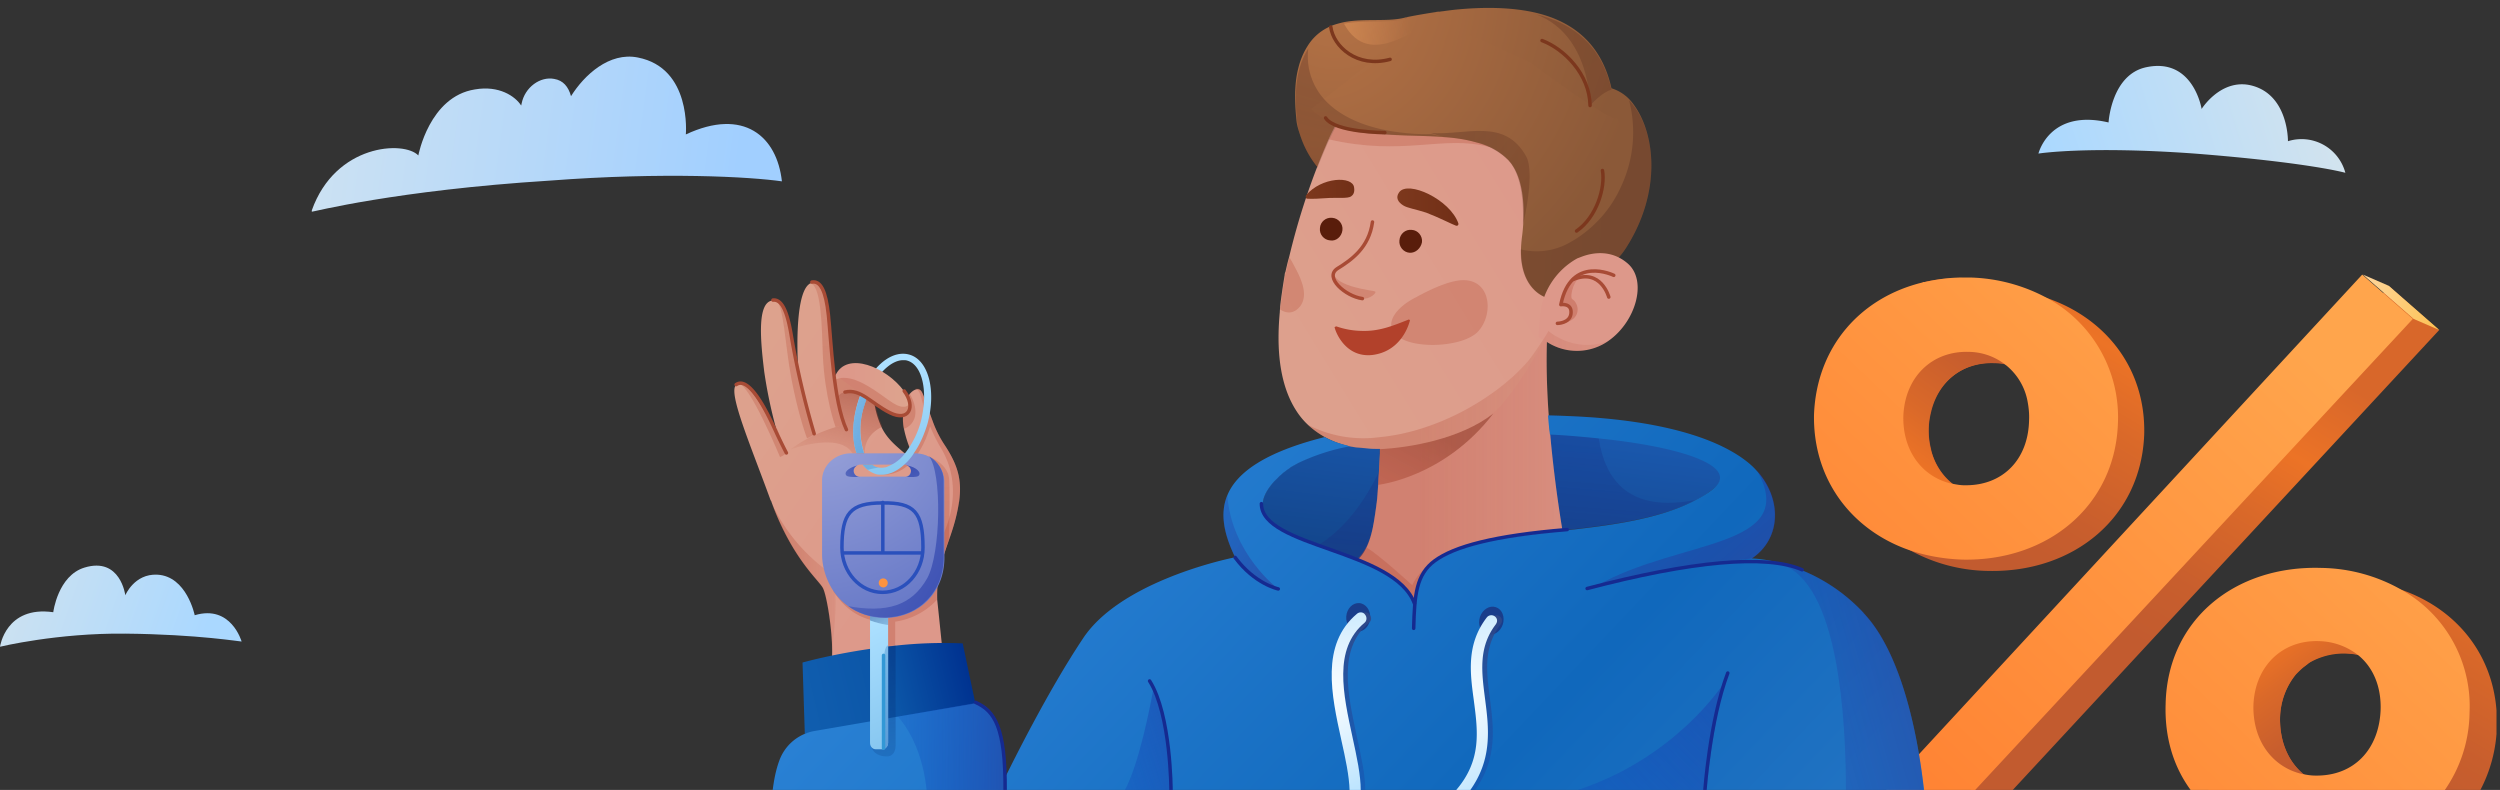 <svg xmlns="http://www.w3.org/2000/svg" width="307" height="97" fill="none"><rect width="100%" height="100%" fill="#333333" stroke="none"/><g clip-path="url(#a)"><path fill="url(#b)" d="M117.76 61.67c-.27 1.8-.73 3.22-1.2 4.56-.32.92-.64 1.85-.92 2.81-.37 1.3-.6 2.73-.55 4.57v.05c.1.83 1.01 9.78 1.01 9.78l-14.1-1.3c.14-.55.19-1.29.19-2.16 0-2.91-.7-7.01-1.15-7.8-.56-1.01-3.78-3.64-6.31-10.56a.35.35 0 0 0-.1-.19c-2.48-6.82-5.25-13.23-4.24-14.15.1-.1.19-.14.28-.19 1.06-.28 2.77 2.17 4.88 6.5-.04-.09-.13-.55-.32-1.24a58.2 58.2 0 0 1-1.38-6.69c-.46-3.78-.92-8.53 1.01-8.76.14 0 .28 0 .42.04 1.01.28 1.66 2.22 2.07 5.63l.1.42.55 2.12s-.56-8.72 1.33-10.2c.1-.09.23-.13.37-.18 2.12-.5 2.26 7.24 2.67 10.38.05.46.14.78.23 1.01 0 0 .93-.83 2.54-1.15 1.61-.32 1.89 2.49 1.89 2.49s0 .1.04.32a15 15 0 0 0 .33 1.76v.18a11.38 11.38 0 0 0 .87 2.77c.74 1.52 1.94 2.4 3.09 3.41.28.23.5.46.73.74a8.17 8.17 0 0 1 .83.97s0-.05-.04-.05a8.52 8.52 0 0 1-.55-1.15c-.19-.37-.33-.74-.47-1.06a13.3 13.3 0 0 1-.82-2.54 5.68 5.68 0 0 1-.14-1.75V51c0-.18 0-.37.04-.55 0-.1.05-.23.05-.33.1-.55.28-.96.46-1.33.1-.14.14-.23.23-.37.23-.28.46-.46.7-.56.27-.13.55-.09.73.14.23.28.46 1.02.78 1.94.19.5.37 1.06.6 1.66a13.7 13.7 0 0 0 1.48 3c1.75 2.63 2.16 4.47 1.8 7.06Z"/><path fill="url(#c)" d="M102.15 79.98c0-2.91-.7-7.01-1.16-7.8-.55-1.01-3.77-3.64-6.3-10.56a.35.35 0 0 0-.1-.19c2.35 5.26 5.99 7.9 7.33 8.95 1.29.92.41 8.4.23 9.6Z" opacity=".27"/><path fill="url(#d)" d="M96.52 55.3c.28.46-.73.83-.73.83s-3.6-8.72-5.07-9.04v-.05c1.06-.27 2.76 2.17 4.88 6.5-.04-.08-.14-.55-.32-1.24.6 1.57 1.15 2.86 1.24 3Z" opacity=".27"/><path fill="url(#e)" d="M99.1 53.82s-1.05-2.72-1.93-7.38c-.78-4.15-.92-8.99-1.89-9.54 1.01.27 1.66 2.21 2.07 5.62l.1.42c.13 1.2 2.3 9.69 2.53 10.42.05.05-.87.46-.87.46Z" opacity=".27"/><path fill="url(#f)" d="M106.3 56.6s-.93 0-1.44-.6c-1.33-3.14-7.5-.88-7.74-.84 2.9-2.21 6.55-3 6.55-3l-.83-3.4c.73-1.25 3.04-.52 4.6.68a12.94 12.94 0 0 0 .92 2.96c-1.2.55-2.58 1.8-2.07 4.2Z" opacity=".57"/><path fill="url(#g)" d="M116.57 59.17c0-.32-.05-.64-.14-.96-.7-1.85-3-2.36-3.27-2.4l-.28 1.57-3.09 16.97-.55-.7-6.96-1.15c1.7 2.73 3.87 3.6 5.62 3.79l-.09 1.84h-.09l-.1 1.38h.1l2.21-.27v-2.9a8.67 8.67 0 0 0 5.12-2.68v-.05c-.05-3.18.69-5.16 1.47-7.38.1-2.9.1-6 .05-7.06Z" opacity=".27"/><path fill="url(#h)" d="M111 52.67a6.8 6.8 0 0 1-.1-2.35c.1-.88.41-1.57.78-2.03 1.34 2.26.7 3.87-.69 4.38Z" opacity=".27"/><path fill="url(#i)" d="M115.92 54.52a15.1 15.1 0 0 1-1.47-3c-.23-.6-.42-1.15-.6-1.66-.32-.92-.55-1.66-.78-1.94-.19-.23-.46-.28-.74-.14.69-.04.74 1.02 1.29 2.86l-.97 3.55-.78 1.02-.46.6-.83 1.01-1.84 1.16-1.2.18c1.56.37 3.22-.05 4.6-1.66a11.5 11.5 0 0 0 2.07-4.15c.33.78.75 1.7 1.34 2.67 3.41 5.72-.18 11.49-.18 11.49s.1 1.98.28 2.49c.27-.97.6-1.9.92-2.81.46-1.34.92-2.77 1.2-4.57.36-2.54-.05-4.38-1.85-7.1Z" opacity=".27"/><path fill="url(#j)" d="m120.07 87.77-10.1 1.1-2.8.33-8.34.92-.28-8.76s3.87-1.1 9.17-1.8h.1c.69-.1 1.42-.18 2.2-.28a53.9 53.9 0 0 1 8.2-.27l1.85 8.76Z"/><path fill="url(#k)" d="M211.03 59.42c-.18.28-.47.5-.84.78-.6.46-1.04.74-1.73 1.11-11.84 6.32-35 1.19-34.76 13.13-.46-3.78-6.78-5.58-11.94-7.47-5.02-1.9-8.93-3.87-5.25-7.93l.32-.33.28-.27.1-.1c.13-.09.22-.18.36-.32.14-.09.28-.18.42-.32.13-.1.32-.19.46-.32.14-.1.27-.19.46-.28l.5-.28a24.76 24.76 0 0 1 5.95-2.12c1.7-.41 3.6-.78 5.57-1.01 6-.83 12.95-.97 19.35-.6 2.08.09 4.06.27 5.95.5 9.53 1.06 16.55 3.3 14.8 5.83Z"/><path fill="url(#l)" fill-opacity=".5" d="M208.25 61.39c-11.84 6.32-34.78 1.15-34.55 13.1-.46-3.78-6.78-5.58-11.94-7.47 6.45-3.88 9.03-12.64 9.22-13.29 5.99-.83 12.95-.97 19.35-.6-.05-.64-.14-1.38-.19-2.12 2.08.05 4.06.14 5.9.28.05.78.1 1.57.23 2.3 0 .1 0 .14.05.24.83 5.3 3.87 9.13 11.93 7.56Z"/><path fill="url(#m)" d="M269.53 18.86c-13.27-.96-19.21 0-19.21 0s1.34-5.53 8.61-3.82c0 0 .33-5.86 4.61-6.78 5.8-1.25 6.82 5.12 6.82 5.12s2.21-3.56 5.76-2.96c4.93.93 4.84 6.92 4.84 6.92a5.57 5.57 0 0 1 7.05 3.88s-4.38-1.25-18.48-2.36Z"/><path fill="url(#n)" d="M29.67 78.78s-1.29-4.57-5.76-3.23c0 0-.97-4.8-4.6-4.98-2.82-.14-3.92 2.53-3.92 2.53s-.6-4.75-5.02-3.4c-3.27 1-3.83 5.48-3.83 5.48C.7 74.35 0 79.42 0 79.42s7-1.7 15.39-1.61c8.98.09 14.28 1.01 14.28.97Z"/><path fill="url(#o)" d="M96.02 22.28c-.6-5.54-4.7-9.09-11.8-5.77 0 0 .74-8.16-5.9-9.45-3.5-.7-6.58 2.16-8.2 4.75-.32-1.16-.96-1.94-2.07-2.12-1.7-.33-3.6 1.01-4 3.04 0 .1-.05.18-.05.23-.74-1.15-2.72-2.49-5.67-1.98-5.62.87-6.96 8.11-6.96 8.11-1.75-1.84-10.18-1.42-13.08 6.74V26c0 .05 10.32-2.63 29.21-3.82 14.05-1.07 24.6-.47 28.52.09Z"/><path fill="url(#p)" d="M251.42 36.62a21.57 21.57 0 0 0-9.26-1.06c-7.23.7-12.99 4.94-15.3 11.25-.6 1.71-.96 3.51-1 5.5a16.78 16.78 0 0 0 8.2 14.98 20.47 20.47 0 0 0 10.09 2.82c10.55.23 18.8-6.6 19.16-16.8.19-8.02-4.7-14.2-11.89-16.69Zm.88 16.42c-.1 4.98-3.36 8.07-7.97 8.03a7.59 7.59 0 0 1-7.19-5.86v-.05a9.07 9.07 0 0 1-.04-4.38c.83-3.87 3.87-6.36 7.83-6.23.5 0 .97.05 1.43.19a7.4 7.4 0 0 1 4.19 2.4 9.1 9.1 0 0 1 1.75 5.9Zm47.22-12.5-6.17-5.4-.64.79-.05.05-50.77 61.15h5.16l52.47-56.59Zm-4.56 31.92a20.66 20.66 0 0 0-6.63-1.2c-.7-.05-1.34 0-1.98.05-1.8.09-3.55.41-5.16.92a18.14 18.14 0 0 0-3.96 1.75 16.52 16.52 0 0 0-5.58 5.4 17.42 17.42 0 0 0-2.44 8.67c-.1 3.41.64 6.5 2.12 9.13h33.17a17.75 17.75 0 0 0 2.12-8.03c.19-8.07-4.56-14.2-11.66-16.7Zm.65 16.23c-.19 4.85-3.27 8.21-8.06 8.07a8.66 8.66 0 0 1-2.77-.55 6.7 6.7 0 0 1-1.98-1.2c-1.8-1.52-2.86-3.92-2.81-6.87a9 9 0 0 1 1.61-4.94c.14-.18.23-.32.37-.46.28-.32.55-.6.88-.83l.55-.41c.1-.1.23-.14.32-.23a7.8 7.8 0 0 1 4.29-1.06c.55.04 1.1.09 1.6.18a7.17 7.17 0 0 1 4.52 2.9 8.65 8.65 0 0 1 1.48 5.4Z"/><path fill="url(#q)" d="m290.17 33.72 3.18 1.38 6.22 5.44-3.18-1.38-6.22-5.44Z"/><path fill="url(#r)" d="m251 46.4-.54.78a7.53 7.53 0 0 0-5.58-2.58c-4.51-.14-7.88 3.04-8.06 7.93-.1 3.56 1.56 6.37 4.15 7.66l-4.61 6.27-9.5-19.6-1.7-3.5 10.97-8.68a20.8 20.8 0 0 1 4.79-.55l1.24 1.52 8.85 10.75Z"/><path fill="url(#s)" d="m295.15 82-.97 1.34a7.4 7.4 0 0 0-4.56-2.9 8.55 8.55 0 0 0-5.9.87 1.6 1.6 0 0 0-.32.23l-.55.42c-.33.28-.6.55-.88.83a8.72 8.72 0 0 0-1.98 5.35c-.05 2.9 1.01 5.35 2.81 6.87.6.5 1.24.88 1.98 1.2l-.64.92h-6.04l-7.56-15.63c.33-.74.7-1.48 1.11-2.12.23-.33.46-.7.7-1.02a16.52 16.52 0 0 1 4.88-4.38 17.88 17.88 0 0 1 3.96-1.75c1.61-.51 3.36-.83 5.2-.93l8.76 10.7Z"/><path fill="url(#t)" d="M294.96 72.46a20.48 20.48 0 0 0-9.9-2.72c-10.6-.33-18.9 6.36-19.12 16.7-.14 4.1.96 7.74 3.13 10.65h31.1a17 17 0 0 0 3.09-9.6 16.37 16.37 0 0 0-8.3-15.03Zm-18.24 14.16c.18-4.84 3.55-8.03 8.02-7.89a8.08 8.08 0 0 1 4.88 1.75c1.8 1.48 2.81 3.83 2.72 6.7-.19 4.83-3.27 8.16-8.06 8.06-.51 0-1.02-.09-1.48-.18h-.05c-3.68-.83-6.12-4.1-6.03-8.44Zm15.94-50.64-2.58-2.26-58.6 63.41h10.96l53.86-57.97-3.64-3.18Zm-41.24.64a20.98 20.98 0 0 0-9.44-2.54H241c-1.47 0-2.95.19-4.28.47-.19.04-.32.09-.51.09-.05 0-.05 0-.1.04-7.64 1.85-13.03 7.9-13.35 16.24-.14 7.75 4.37 13.88 11.24 16.47 2.12.78 4.47 1.24 6.96 1.33 10.5.23 18.75-6.6 19.12-16.7a16.66 16.66 0 0 0-8.66-15.4Zm-2.44 12.64c.14.74.23 1.52.19 2.35-.1 4.84-3.23 7.98-7.74 7.98h-.23c-.51 0-.97-.1-1.43-.18h-.05c-3.6-.79-6.08-3.97-5.99-8.3.19-4.85 3.55-8.03 8.02-7.9a7.42 7.42 0 0 1 7.23 6.05Z"/><path fill="#DD988A" d="m189 78.78-19.63-.19-.83-1.57-3.64-7-.37-.7s2.81 1.02 4-4.29c.15-.64.38-2.12.51-3.18.14-.78.33-4.57.42-6.18v-.6c0-.23-.1-.37-.1-.6v-.79c0-.18 0-.4.05-.55v-1.15c.1-1.66.46-.05 1.7-1.57 3.74-4.66 11.62-8.3 15.9-10l.93-.38c.32-.13.64-.23.92-.37.04-.04.09-.04.18-.04.5-.19.83-.28.92-.32h.05c0 .09-.05.13-.05.23-.04.41.05.55.05.97v.83c0 .18 0 .41-.05.64-.37 11.44 2.3 25.41 2.3 25.41l.84 6.18a4.12 4.12 0 0 1-4.1 5.21Z"/><path fill="url(#u)" d="M199.68 30.44c-.27.42-.55.79-.83 1.1-.64.84-1.2 1.48-1.7 1.95-.42.41-.83.73-1.2.96-1.15.74-1.89.46-2.4-.32-.04-.05-.04-.1-.09-.18-.04-.1-.09-.14-.09-.23a5.45 5.45 0 0 1-.42-1.61c-.04-.2-.04-.42-.09-.65-.04-.56-.09-1.16-.09-1.76 0-2.4.28-4.75.28-4.75l-1.8-1.15-1.01-.65-1.7-1.06-2.91-1.84-.05-.05-4.42-2.81-1.84-1.15-4.8-3.05-3.36 2.58-.18.14-.55.42-.14.09-7.14 5.49c-.51-.46-1.02-.92-1.43-1.48 0 0 0-.04-.05-.04a12.38 12.38 0 0 1-1.98-3.7c-.18-.55-.37-1.1-.46-1.7-.32-2.9-.23-5.03.23-6.73a8.9 8.9 0 0 1 1.1-2.59 6.1 6.1 0 0 1 2.82-2.44c.5-.23 1.06-.37 1.6-.5 2.64-.52 5.58 0 7.66-.6.04 0 .14 0 .23-.05 1.15-.23 2.3-.42 3.45-.6.19-.05.33-.05.51-.05.23-.05.46-.05.7-.1l1.05-.13c3.64-.37 7.1-.32 10.04.37 4.61 1.1 8.07 3.87 9.27 9.27a5.18 5.18 0 0 1 2.71 1.98c2.68 3.6 3.46 10.75-.92 17.62Z"/><path fill="url(#v)" d="M194.1 31.46c0 .04 0 .04 0 0-.31 1.66-1.88 5.4-3.9 9.27-.05.04-.05.13-.1.18-.04.05-.04.1-.1.14-.13.23-.22.46-.36.7-.41.77-.88 1.6-1.34 2.34a39.1 39.1 0 0 1-3.91 5.63c-3.69 4.01-10.46 5.35-15.02 5.4-.46 0-.92 0-1.34-.05l-1.56-.14a10.84 10.84 0 0 1-5.81-2.72 9.02 9.02 0 0 1-1.43-1.7c-1.61-2.45-2.63-6.23-2.07-12.18 0-.23.04-.46.04-.7.14-1.2.33-2.48.56-3.87 0-.14.04-.27.09-.37.14-.6.28-1.24.46-1.84a84.76 84.76 0 0 1 4.84-14.44c.78-1.7 1.56-3.04 2.25-3.78l1.94-.7a518.1 518.1 0 0 0 9.58-3.45c1.34-.55 11.94 6.96 12.58 6.69.65-.28.5 18.5 3.73 15.3.79-.73 1.02-.54.88.29Z"/><path fill="#B2412B" d="M182.78 18.03c-5.58-1.47-10.46 1.2-19.59-.92.79-1.7 1.57-3.04 2.26-3.78l1.94-.7 8.01-.6c-.04 0 10.28 6.79 7.38 6Z" opacity=".25"/><path fill="url(#w)" d="M196.6 30.86a40.1 40.1 0 0 0-3.41 2.16c-.74.51-1.38 1.06-1.9 1.48a4.13 4.13 0 0 0-1.28 2.08s-3.32-.79-3.23-5.95c0-.42.05-.93.1-1.39.04-.37.92-5.86-1.16-8.95-.13-.23-.32-.41-.46-.6a8.07 8.07 0 0 0-3.96-2.2 18.23 18.23 0 0 0-3.96-.65c-2.26-.19-4.66-.14-6.96-.33-3.6-.23-7-.83-9.35-3.13l6.9-5.4 12.72-3.64 7.24 3.32s9.95 7.42 10.64 6.87c.32-.28.74 2.67.74 6.13 0 .74 0 1.48-.05 2.26-.27 3.5-.97 7.06-2.62 7.94Z"/><path fill="url(#x)" d="M199.68 30.44c-.27.42-.55.78-.83 1.1-.64.84-1.2 1.48-1.7 1.94a6.9 6.9 0 0 1-1.2.97c-1.15.74-1.89.46-2.4-.32-.04-.05-.04-.1-.09-.18-.04-.1-.09-.14-.09-.23-.1-.24-.18-.47-.23-.7-.74.51-1.38 1.06-1.89 1.48a4.14 4.14 0 0 0-1.29 2.07s-3.32-.78-3.22-5.95a8.2 8.2 0 0 0 6.08-.87 14.78 14.78 0 0 0 6.26-6.87 15.7 15.7 0 0 0 .97-10.57c.19.19.37.42.55.65 2.68 3.46 3.46 10.56-.92 17.48Z" opacity=".2"/><path fill="#B2412B" d="M159.6 37.68c-.7.83-1.57.88-2.4.32.14-1.2.37-2.8.6-4.2a.8.8 0 0 1 .1-.36c.13-.6.27-1.25.45-1.85 1.11 2.03 2.59 4.43 1.25 6.1Zm14.24-1.15c-2.54 1.29-3.69 3.18-2.58 4.43 1.84 2.07 8.34 1.7 10.18-.19 1.89-1.89 1.8-6.13-1.48-6.36-1.47-.1-3.68.78-6.12 2.12Z" opacity=".25"/><path fill="#591D0B" d="M164.85 28.27c.1-.78-.5-1.47-1.24-1.52-.79-.1-1.48.5-1.52 1.25-.1.78.5 1.47 1.24 1.52.74.14 1.43-.46 1.52-1.25Zm9.77 1.48c.09-.78-.5-1.48-1.25-1.52-.78-.1-1.47.5-1.52 1.29-.09.78.51 1.47 1.25 1.52.73.05 1.38-.55 1.52-1.3Z"/><path stroke="#A84B35" stroke-linecap="round" stroke-linejoin="round" stroke-width=".43" d="M167.3 36.67c-2.08-.28-4.75-2.63-3.05-3.7 1.7-1.05 3.87-2.57 4.29-5.71"/><path fill="#B2412B" d="M163.88 40.17c.19.83 1.48 3.78 4.66 3.42 3.31-.42 4.38-3.33 4.6-4.25 0-.04-.13-.14-.18-.09-1.89.74-3.6 1.48-5.85 1.38a9.8 9.8 0 0 1-3-.55c-.09 0-.13.05-.23.1Z"/><path fill="#DD988A" d="M197.56 41.83a6.73 6.73 0 0 1-7.55.19s-.05 0-.05-.05a.35.35 0 0 0-.18-.1c-.05-.04-.1-.04-.19-.08l-.64-.42V41l.09-1.38.05-.5a8.96 8.96 0 0 1 4.51-7.34c.05 0 .05-.05.05-.05h.04l.37-.14c1.7-.69 3.96-.87 5.85.79 2.4 2.12.97 7.1-2.35 9.45Z"/><path fill="url(#y)" d="M178.81 27.72c.19.05.32-.1.28-.28-1.02-2.95-6.22-5.35-7.28-3.82-.46.64-.14 1.2.5 1.6.51.33 1.53.47 2.82.89 1.47.55 3.36 1.52 3.68 1.61Z"/><path fill="url(#z)" d="M160.52 24.4c-.18 0-.23-.28-.14-.42 1.9-2.26 5.72-2.4 5.9-.97.1.6-.1.93-.37 1.11-.41.28-1.7.14-2.67.19-1.25.09-2.12.13-2.72.09Z"/><path fill="url(#A)" d="M187.01 27.58c.14-3.97-.55-6.6-1.8-7.89-1.93-1.98-4.79-2.62-7.92-2.86.05.05-1.56-.5-1.56-.5 4.28.32 9.03-1.94 11.7 2.9 1.01 1.85-.14 7.43-.42 8.35Z" opacity=".2"/><path fill="url(#B)" d="M177.15 16.79h-.32c-.69-.05-2.21-.1-3.6-.14h-.36l-2.49-.1c-.78-.04-1.43-.08-1.93-.13h-.1l-1.2-.14a17.3 17.3 0 0 1-3.03-.78c0 .04-.05.09-.1.14-.64.96-2.02 4.42-2.25 4.98a13.86 13.86 0 0 1-1.99-3.65c-.18-.55-.36-1.1-.46-1.7-.32-2.9-.23-5.03.23-6.74a8.9 8.9 0 0 1 1.11-2.58 7.88 7.88 0 0 0 1.98 6.27c1.98 2.17 5.02 3.37 8.39 3.92 1.52.23 3.08.37 4.65.33.46.04 1.38.32 1.47.32Z" opacity=".2"/><path fill="url(#C)" d="M163.33 0s0 .05.05.05c-.05 0-.05 0-.05-.05Z" opacity=".48"/><path fill="url(#D)" d="M178.21 1.43c-3.96 1.57-9.95 7.38-13.17 1.48 2.62-.51 5.57 0 7.65-.6h-.19c.05 0 .14 0 .19-.05 1.24-.23 2.44-.46 3.68-.65.19-.04.32-.04.5-.04.24-.05.47-.05.7-.1.18 0 .41-.04.64-.04Z"/><path fill="url(#E)" d="M197.89 11.02c-1.11.23-2.63 1.94-2.63 1.94s.1-8.67-6.63-11.2c4.6 1.1 8.06 3.87 9.26 9.26Z" opacity=".2"/><path stroke="#7C371D" stroke-linecap="round" stroke-linejoin="round" stroke-width=".43" d="M162.78 14.48c1.15 1.8 7.28 1.8 7.28 1.8"/><path fill="#B2412B" d="M163.7 33.53c.46 1.75 4.88 2.12 5.16 2.26.28.14-.7 1.02-1.57.88-1.2-.19-4.1-1.52-3.6-3.14Z" opacity=".25"/><path fill="url(#F)" d="M183.38 50.78c-6.04 7.89-14.15 8.76-14.15 8.76s.14-1.61.19-3.41v-.97c3.64-.18 9.95-1.24 13.96-4.38Z" opacity=".7"/><path fill="url(#G)" d="M191.71 39.71c2.63-.32 2.26-2.44 1.34-3-.32-.27.27-2.9 1.47-2.67l-1.38.23s-.74.74-.97 1.43c-.18.7-.5 1.75-.5 1.75l.83.05s.55.64.46.97c-.14.32-.51.87-.51.87l-.74.37Z" opacity=".3"/><path stroke="#A84B35" stroke-linecap="round" stroke-linejoin="round" stroke-width=".43" d="M191.25 39.71s1.48 0 1.66-1.15c.19-1.39-1.24-1.15-1.24-1.15 1.24-6.18 6.5-3.6 6.5-3.6"/><path stroke="#A84B35" stroke-linecap="round" stroke-linejoin="round" stroke-width=".43" d="M193.19 34.32c3.4-1.43 4.37 2.16 4.37 2.16"/><path stroke="#7C371D" stroke-linecap="round" stroke-linejoin="round" stroke-width=".43" d="M163.42 3.32c.33 2.4 3.23 5.07 7.28 3.97m18.66-2.31c2.72 1.02 5.85 4.15 5.9 7.98m-1.66 15.41c2.49-1.71 3.55-5.36 3.18-7.43"/><path fill="url(#H)" d="M197.56 41.83a6.73 6.73 0 0 1-7.55.19s-.05 0-.05-.05c-.37 11.44 2.3 25.41 2.3 25.41l.83 6.19c.1.23.14.46.14.64.32 2.35-1.66 4.52-4.24 4.52l-12.02-.14-4.24-.04-3.36-.05-.83-1.57-3.64-7-.37-.7s.55.18 1.29-.1c.6-.22 1.33-.78 1.98-2.02.27-.6.55-1.34.78-2.3.14-.65.37-2.31.5-3.47.05-.41.28-4.1.38-5.72v-.5c-.46 0-1 0-1.45-.05a10.98 10.98 0 0 1-7.4-2.9 14.91 14.91 0 0 0 8.76 1.52c7.46-.7 14.74-5.17 18.33-9.41.65-.79 2.4-3.42 2.45-3.65.04.1 3.36 2.86 7.41 1.2Z" opacity=".27"/><path fill="url(#I)" d="m183.7 66.19-6.73 12.5-.65 1.2s-1.84-.6-3.59-1.25c-1.57-.55-3.04-1.2-3.18-1.52-.18-.6-3-6.28-3.78-7.89.6-.23 1.34-.78 1.98-2.03 1.57.88 5.67 4.66 5.67 4.66 2.12-4.61 10.28-5.67 10.28-5.67Z" opacity=".27"/><path fill="url(#J)" d="M228.85 75.27a21.36 21.36 0 0 0-10.1-6.09c-2.16-.6-3.63-.6-3.63-.6 3.69-2.49 3.69-7.42.55-10.83-.5-.56-1.06-1.02-1.7-1.48-3.73-2.63-9.86-4.34-17.97-4.98-1.84-.14-3.82-.23-5.9-.28.05.83.14 1.62.23 2.35 2.07.1 4.06.28 5.94.47 9.5.96 16.36 3.09 14.7 5.58-.18.27-.41.5-.78.78-.6.46-1.24.83-1.94 1.2-11.84 6.32-34.78 1.15-34.55 13.1-.46-3.78-6.77-5.58-11.93-7.47-5.03-1.9-8.94-3.88-5.26-7.94l.33-.32.27-.28.1-.09c.13-.1.22-.18.36-.32.14-.1.28-.19.42-.32.14-.1.32-.19.46-.33.14-.09.28-.18.46-.27l.5-.28a25.15 25.15 0 0 1 6.37-2.07c-.09 0-.32-.07-.41-.11-.88-.23-1.81-.52-2.69-1.02-7.32 1.84-10.82 4.35-11.97 7.17-.97 2.35-.32 4.93.97 7.6 0 0-.1 0-.28.05-1.98.42-13.96 3.23-18.38 9.87-4.47 6.69-8.9 15.73-9.59 17.11-.04.14-.09.19-.09.19s.55-8.3-3.32-9.32L110.26 88l-10.14 1.75a5.62 5.62 0 0 0-4.42 3.65c-.46 1.24-.7 2.63-.83 3.78H236.3c-.32-2.54-1.75-15.91-7.46-21.9Z"/><path fill="url(#K)" d="M109.98 79.28v12.27c0 1.06-.65 1.34-1.02 1.34-.36 0-1.47 0-1.93-1.06l.14-2.58v-.37l.5-9.27h.1c.69-.19 1.42-.28 2.2-.33Z"/><path stroke="#152A90" stroke-linecap="round" stroke-linejoin="round" stroke-width=".43" d="M173.6 77.16c.1-4.15.33-6.64 2.59-8.3 2.4-1.75 7.23-3.09 16.26-3.83"/><path fill="#193D8B" d="M184.54 76.7c.3-.93-.07-1.88-.85-2.14-.77-.26-1.64.28-1.95 1.2-.3.92.07 1.87.84 2.13.78.25 1.65-.28 1.96-1.2Zm-16.28-.78c.07-.97-.53-1.8-1.34-1.86-.82-.06-1.53.68-1.6 1.64-.07.97.53 1.8 1.34 1.86.82.06 1.53-.68 1.6-1.64Z"/><path fill="url(#L)" d="M184.3 76.65c-2.17 2.82-1.76 5.86-1.34 9.14.46 3.55.97 7.42-1.9 11.34h-1.74c3.27-3.73 2.76-7.33 2.26-11.16-.47-3.37-.93-6.87 1.6-10.15a.71.71 0 0 1 .98-.13c.32.23.37.64.13.96Z"/><path fill="url(#M)" d="M168.12 76.47c-3.87 3.23-2.62 8.76-1.47 14.11.5 2.31 1.01 4.57 1.01 6.5h-1.38c-.05-1.8-.5-3.96-1.01-6.22-1.2-5.49-2.58-11.71 1.93-15.5.28-.23.74-.23.97.1.28.32.28.78-.05 1.01Z"/><path fill="url(#N)" d="M183.7 76.65c-2.17 2.82-1.76 5.86-1.34 9.14.46 3.55.97 7.42-1.89 11.34h-1.75c3.27-3.73 2.76-7.33 2.26-11.16-.46-3.37-.92-6.87 1.6-10.15a.71.71 0 0 1 .98-.13c.32.23.37.64.13.96Z"/><path fill="url(#O)" d="M167.57 76.47c-3.87 3.23-2.63 8.76-1.47 14.11.5 2.31 1 4.57 1 6.5h-1.37c-.05-1.8-.51-3.96-1.02-6.22-1.2-5.49-2.58-11.71 1.94-15.5.28-.23.73-.23.97.1.27.32.23.78-.05 1.01Z"/><path stroke="#152A90" stroke-linecap="round" stroke-linejoin="round" stroke-width=".43" d="M173.7 74.12c-2.44-6.69-18.8-6.88-18.8-12.27"/><path fill="url(#P)" d="M215.16 68.58s-8.24.93-12.07 1.76c-3.73.83-6.86 1.56-7.05 1.61 10.1-5.81 25.2-4.52 19.68-14.25 3.13 3.46 3.13 8.35-.56 10.88Z"/><path fill="url(#Q)" d="M151.4 68.5c.18-.05.27-.05.27-.05-1.33-2.68-1.93-5.26-.96-7.62.55 7.2 6.17 11.44 6.35 11.58-.09.14-3.5-1.38-5.66-3.92Z"/><path stroke="#152A90" stroke-linecap="round" stroke-linejoin="round" stroke-width=".43" d="M151.67 68.45c2.4 3.27 5.3 3.87 5.3 3.87"/><path fill="url(#R)" d="M172.73 2.26c-.04 0-.04 0 0 0-.1 0-.14.05-.18.05.04 0 .09 0 .18-.05Z"/><path fill="url(#S)" d="m123.43 95.47-.05 1.62h-9.58c-.32-3-1.24-6.41-3.55-9.13l9.77-1.67c3.92 1.02 3.32 9.32 3.32 9.32s.05 0 .1-.14Z"/><path stroke="#152A90" stroke-linecap="round" stroke-linejoin="round" stroke-width=".43" d="M119.8 86.25c2.34 1.06 3.68 3.04 3.63 10.88"/><path fill="url(#T)" d="M109.06 74.44v16.79c0 .32-.19.6-.47.74-.04.04-.13.04-.23.04h-.83c-.36 0-.69-.32-.69-.78V74.44c0-.41.33-.78.7-.78h.82c.37.04.7.37.7.78Z"/><path fill="url(#U)" d="M109.06 79.24v11.99c0 .32-.19.6-.46.74 0-1.99-.05-4.57-.1-7.29-.14-4.61.19-5.3.56-5.44Z"/><path stroke="#3298D6" stroke-linecap="round" stroke-linejoin="round" stroke-width=".43" d="M108.5 91.88v-11.4"/><path fill="url(#V)" d="M109.06 74.86v1.89c-.7-.1-1.48-.28-2.22-.56V74.9c0-.41.33-.78.7-.78h.82c.37 0 .7.32.7.74Z"/><path fill="url(#W)" d="M114.08 56.09c-.5-.28-1.1-.42-1.7-.42h-7.88c-1.94 0-3.55 1.48-3.55 3.32v9.09c0 1.98.92 4.8 3.27 6.4a7.66 7.66 0 0 0 4.56 1.4h.1c4.05-.15 7.27-3.2 7.09-7.8v-9.04a3.6 3.6 0 0 0-1.9-2.95Zm-8.71 1.01c.05 0 .14-.05.19-.05h5.57c.05 0 .14 0 .18.05.33.1.56.37.56.7 0 .4-.33.73-.7.73h-5.61a.73.73 0 0 1-.74-.74c.04-.28.27-.6.55-.69Z"/><path stroke="#2A50BC" stroke-linecap="round" stroke-linejoin="round" stroke-width=".43" d="M113.34 67.25c0 3.04-2.2 5.49-4.97 5.49-2.72 0-4.98-2.45-4.98-5.5 0-4.19 1.01-5.48 4.98-5.48 3.91-.05 4.97 1.1 4.97 5.49Z"/><path fill="url(#X)" d="M105.6 58.58c-.73 0-1.38 0-1.61-.14-.46-.37.18-1.02 1.38-1.3a.73.73 0 0 0-.55.7.8.8 0 0 0 .78.74Z"/><path fill="url(#Y)" d="M112.79 58.44c-.23.18-.83.14-1.61.14.41 0 .69-.33.69-.74 0-.33-.23-.6-.56-.7h.05c1.24.24 1.84.93 1.43 1.3Z"/><path fill="url(#Z)" d="M115.88 59v9.03c.18 4.61-3.05 7.7-7.1 7.8h-.05c-1.93 0-3.4-.56-4.56-1.39 4.66.83 7.74 0 9.68-3.41 1.7-3.05 1.84-13.05.23-15 1.06.6 1.8 1.72 1.8 2.96Z"/><path fill="url(#aa)" d="M111.64 43.54c-1.85-.5-3.87.92-5.25 3.41-.47.79-.83 1.7-1.11 2.68-.65 2.26-.65 4.43-.1 6h.93a9.4 9.4 0 0 1 0-5.77c.28-.92.64-1.8 1.06-2.58 1.06-1.85 2.49-3.05 3.73-3.05.18 0 .37 0 .5.05 1.34.37 2.08 2.16 2.08 4.42 0 .97-.14 2.03-.41 3.1a11.03 11.03 0 0 1-1.9 3.82 4.76 4.76 0 0 1-1.65 1.43c-.19.1-.42.19-.6.28-.05 0-.1.05-.14.05-.28.04-.5.09-.78.04-.1 0-.19-.04-.28-.04a1.43 1.43 0 0 1-.6-.28h-1.15c.19.23.42.46.64.64.28.19.6.37.93.47.23.09.5.09.73.09.92 0 1.85-.42 2.72-1.2.19-.19.37-.32.56-.55.23-.28.5-.56.69-.93.69-.97 1.24-2.21 1.66-3.6 1.1-4.05.13-7.84-2.26-8.48Z"/><path fill="url(#ab)" d="M106.1 55.67h-.91c-.56-1.57-.56-3.74.09-6 .28-.96.64-1.89 1.1-2.67l.79.37c-.42.74-.78 1.61-1.06 2.58a8.9 8.9 0 0 0 0 5.72Z"/><path fill="url(#ac)" d="M107.72 57.38c.1.04.19.04.28.04a7.8 7.8 0 0 0-1.43.28 4.23 4.23 0 0 1-.65-.65h1.2c.19.19.42.28.6.33Z"/><path stroke="#2A50BC" stroke-linecap="round" stroke-linejoin="round" stroke-width=".43" d="M103.53 67.9h9.67m-4.79 0v-6.2"/><path fill="#FF933F" d="M108.46 72.14a.55.55 0 1 0 0-1.11.55.55 0 0 0 0 1.1Z"/><path fill="url(#ad)" d="M102.6 46.08c1.39-3 6.23-1.02 8.4 1.93 2.16 2.96-.47 3.23-1.76 2.68-1.29-.55-4.7-3.23-4.7-3.23l-1.94-1.38Z"/><path stroke="#A84B35" stroke-linecap="round" stroke-linejoin="round" stroke-width=".43" d="M99.98 53.27a104.13 104.13 0 0 1-2.76-11.76c-.42-2.63-1.02-4.8-2.3-4.66M90.4 47.23c1.89-1.3 4.56 5.12 5.16 6.36.6 1.25 1.01 2.03 1.01 2.03"/><path fill="url(#ae)" d="M110.85 50.87c-.04 0-.04.05-.09.05-.1.05-.23.05-.32.1-.6.08-1.84-.65-3-1.4-1.15-.73-2.3-1.47-2.9-1.56-1.2-.14-1.75.7-1.75.7l.83 3.4-1.01.28s-1.34-3.55-1.57-8.9c-.1-2.9-.14-9.13-1.75-8.72.1-.09.23-.14.37-.18 2.12-.5 2.26 7.24 2.67 10.38l-.05.69.28.92c.19-.1.37-.14.55-.18 1.16-.24 2.54.36 3.92 1.24.74.46 1.43.97 2.07 1.43.83.6 1.39.83 1.8.83.64.05.74-.41.74-.41l.04.09c.1.14 0 .97-.83 1.24Z" opacity=".27"/><path stroke="#A84B35" stroke-linecap="round" stroke-linejoin="round" stroke-width=".43" d="M103.76 48.15c1.93-.46 3.22 1.39 5.53 2.54 2.3 1.15 3.22-.7 1.75-2.68m-7.1 4.75c-1.61-3.46-1.89-11.07-2.21-14.06-.32-3-.97-4.25-2.03-4.06"/><path fill="url(#af)" d="M236.26 97.13h-9.58c0-8.67-.87-25.73-8.06-27.85l.18-.1c2.77.74 6.64 2.4 10.1 6.1 5.66 5.99 7.09 19.36 7.36 21.85Z"/><path stroke="#152A90" stroke-linecap="round" stroke-linejoin="round" stroke-width=".43" d="M194.9 72.27c12.75-3.36 22.01-4.24 26.4-2.3"/><path fill="url(#ag)" d="M211.57 84.04s-1.38 6.5-2.03 13.1h-16.21c12.34-3.88 18.24-13.1 18.24-13.1Z"/><path stroke="#152A90" stroke-linecap="round" stroke-linejoin="round" stroke-width=".43" d="M209.36 97.09s.6-8.58 2.81-14.44"/><path fill="url(#ah)" d="M143.8 97.13h-5.72c1.85-3.36 3.23-10.79 3.55-12.5 0 0 1.3 2.54 1.94 7.38.23 1.16.27 3.14.23 5.12Z"/><path stroke="#152A90" stroke-linecap="round" stroke-linejoin="round" stroke-width=".43" d="M141.17 83.62c2.63 4.15 2.63 13.47 2.63 13.47"/></g><defs><linearGradient id="b" x1="117.16" x2="75.81" y1="80" y2="51.38" gradientUnits="userSpaceOnUse"><stop offset=".16" stop-color="#DD988A"/><stop offset=".95" stop-color="#DDA48E"/></linearGradient><linearGradient id="c" x1="94.65" x2="102.63" y1="70.69" y2="70.69" gradientUnits="userSpaceOnUse"><stop offset=".37" stop-color="#B2412B"/><stop offset="1" stop-color="#B2412B" stop-opacity=".38"/></linearGradient><linearGradient id="d" x1="93.65" x2="93.1" y1="59.94" y2="37" gradientUnits="userSpaceOnUse"><stop offset=".37" stop-color="#B2412B"/><stop offset="1" stop-color="#B2412B" stop-opacity=".38"/></linearGradient><linearGradient id="e" x1="97.63" x2="95.28" y1="60.9" y2="18.38" gradientUnits="userSpaceOnUse"><stop offset=".37" stop-color="#B2412B"/><stop offset="1" stop-color="#B2412B" stop-opacity=".38"/></linearGradient><linearGradient id="f" x1="106.58" x2="102.74" y1="39.7" y2="56.59" gradientUnits="userSpaceOnUse"><stop offset=".37" stop-color="#923928"/><stop offset="1" stop-color="#B2412B" stop-opacity=".1"/></linearGradient><linearGradient id="g" x1="109.44" x2="107.92" y1="89.42" y2="29.72" gradientUnits="userSpaceOnUse"><stop offset=".37" stop-color="#B2412B"/><stop offset="1" stop-color="#B2412B" stop-opacity=".38"/></linearGradient><linearGradient id="h" x1="110.85" x2="151.26" y1="50.48" y2="75.88" gradientUnits="userSpaceOnUse"><stop offset=".37" stop-color="#B2412B"/><stop offset="1" stop-color="#B2412B" stop-opacity=".38"/></linearGradient><linearGradient id="i" x1="112.71" x2="111.02" y1="77.89" y2="24.3" gradientUnits="userSpaceOnUse"><stop offset=".37" stop-color="#B2412B"/><stop offset="1" stop-color="#B2412B" stop-opacity=".38"/></linearGradient><linearGradient id="j" x1="86.99" x2="121.45" y1="100.91" y2="92.59" gradientUnits="userSpaceOnUse"><stop stop-color="#1769B8"/><stop offset=".73" stop-color="#0B55A7"/><stop offset="1" stop-color="#003290"/></linearGradient><linearGradient id="k" x1="183.18" x2="178.44" y1="44.67" y2="81.65" gradientUnits="userSpaceOnUse"><stop stop-color="#1D5FBA"/><stop offset="1" stop-color="#0E3A76"/></linearGradient><linearGradient id="l" x1="168.84" x2="176.76" y1="74.49" y2="-25.49" gradientUnits="userSpaceOnUse"><stop stop-color="#1B337E"/><stop offset=".95" stop-color="#034ECA" stop-opacity="0"/></linearGradient><linearGradient id="m" x1="251.56" x2="285.16" y1="22.4" y2="11.73" gradientUnits="userSpaceOnUse"><stop stop-color="#AAD8FF"/><stop offset="1" stop-color="#D2E3EE"/></linearGradient><linearGradient id="n" x1="-2.63" x2="24.39" y1="70.74" y2="80.14" gradientUnits="userSpaceOnUse"><stop stop-color="#D2E3EE"/><stop offset="1" stop-color="#AAD8FF"/></linearGradient><linearGradient id="o" x1="125.73" x2="28.28" y1="34.15" y2="21.01" gradientUnits="userSpaceOnUse"><stop offset=".37" stop-color="#A1CFFF"/><stop offset="1" stop-color="#D4E5F0"/></linearGradient><linearGradient id="p" x1="282.23" x2="261.66" y1="43.7" y2="78.34" gradientUnits="userSpaceOnUse"><stop stop-color="#D8672A"/><stop offset=".27" stop-color="#EC7326"/><stop offset=".48" stop-color="#DA6929"/><stop offset=".78" stop-color="#C85E2D"/><stop offset="1" stop-color="#C25B2F"/></linearGradient><linearGradient id="r" x1="242.76" x2="227.15" y1="38.41" y2="59.98" gradientUnits="userSpaceOnUse"><stop stop-color="#C25B2F"/><stop offset=".22" stop-color="#C85E2D"/><stop offset=".52" stop-color="#DA6929"/><stop offset=".73" stop-color="#EC7326"/><stop offset="1" stop-color="#D8672A"/></linearGradient><linearGradient id="s" x1="288.01" x2="276.03" y1="91.5" y2="74.94" gradientUnits="userSpaceOnUse"><stop stop-color="#C25B2F"/><stop offset=".22" stop-color="#C85E2D"/><stop offset=".52" stop-color="#DA6929"/><stop offset=".73" stop-color="#EC7326"/><stop offset="1" stop-color="#D8672A"/></linearGradient><linearGradient id="t" x1="231.42" x2="299.19" y1="102.6" y2="30.97" gradientUnits="userSpaceOnUse"><stop stop-color="#FF8031"/><stop offset=".8" stop-color="#FFA54C"/></linearGradient><linearGradient id="v" x1="223.5" x2="147.55" y1="32" y2="78.58" gradientUnits="userSpaceOnUse"><stop offset=".16" stop-color="#DD988A"/><stop offset=".95" stop-color="#DDA48E"/></linearGradient><linearGradient id="x" x1="205.91" x2="185.64" y1="25.03" y2="23.88" gradientUnits="userSpaceOnUse"><stop offset=".42" stop-color="#290C0F"/><stop offset="1" stop-color="#44160D"/></linearGradient><linearGradient id="y" x1="171.6" x2="179.1" y1="25.47" y2="25.47" gradientUnits="userSpaceOnUse"><stop stop-color="#7D381D"/><stop offset="1" stop-color="#712F17"/></linearGradient><linearGradient id="z" x1="160.35" x2="166.33" y1="23.26" y2="23.26" gradientUnits="userSpaceOnUse"><stop stop-color="#7D381D"/><stop offset="1" stop-color="#712F17"/></linearGradient><linearGradient id="A" x1="175.7" x2="187.83" y1="21.84" y2="21.84" gradientUnits="userSpaceOnUse"><stop offset=".42" stop-color="#290C0F"/><stop offset="1" stop-color="#44160D"/></linearGradient><linearGradient id="B" x1="169.2" x2="166.32" y1="9.55" y2="19.54" gradientUnits="userSpaceOnUse"><stop offset=".42" stop-color="#290C0F"/><stop offset="1" stop-color="#44160D"/></linearGradient><linearGradient id="C" x1="163.39" x2="163.31" y1=".04" y2=".02" gradientUnits="userSpaceOnUse"><stop stop-color="#865647"/><stop offset=".9" stop-color="#591D0B"/></linearGradient><linearGradient id="D" x1="164.24" x2="173.34" y1="3.13" y2="3.44" gradientUnits="userSpaceOnUse"><stop offset=".04" stop-color="#CD8751"/><stop offset="1" stop-color="#CD8351" stop-opacity="0"/></linearGradient><linearGradient id="E" x1="177.49" x2="197.11" y1="-20.11" y2="12.02" gradientUnits="userSpaceOnUse"><stop offset=".42" stop-color="#290C0F"/><stop offset="1" stop-color="#44160D"/></linearGradient><linearGradient id="F" x1="172.15" x2="176.27" y1="60.94" y2="53.24" gradientUnits="userSpaceOnUse"><stop stop-color="#A43F2A" stop-opacity=".59"/><stop offset=".99" stop-color="#863A28" stop-opacity=".8"/></linearGradient><linearGradient id="G" x1="191.76" x2="195.92" y1="37.52" y2="34.94" gradientUnits="userSpaceOnUse"><stop offset=".37" stop-color="#B2412B"/><stop offset="1" stop-color="#B2412B" stop-opacity=".2"/></linearGradient><linearGradient id="H" x1="160.64" x2="197.54" y1="59.76" y2="59.76" gradientUnits="userSpaceOnUse"><stop offset=".37" stop-color="#B2412B"/><stop offset="1" stop-color="#B2412B" stop-opacity=".3"/></linearGradient><linearGradient id="I" x1="165.79" x2="183.7" y1="73.02" y2="73.02" gradientUnits="userSpaceOnUse"><stop offset=".37" stop-color="#B2412B"/><stop offset="1" stop-color="#B2412B" stop-opacity=".3"/></linearGradient><linearGradient id="J" x1="95.02" x2="176" y1="74.13" y2="151" gradientUnits="userSpaceOnUse"><stop offset=".05" stop-color="#2C83D6"/><stop offset=".7" stop-color="#1068BC"/><stop offset=".99" stop-color="#2072C2"/></linearGradient><linearGradient id="L" x1="192.97" x2="180.28" y1="115.15" y2="72.21" gradientUnits="userSpaceOnUse"><stop offset=".05" stop-color="#034ECA" stop-opacity="0"/><stop offset="1" stop-color="#364880"/></linearGradient><linearGradient id="M" x1="175.51" x2="160.48" y1="115.36" y2="73.38" gradientUnits="userSpaceOnUse"><stop offset=".05" stop-color="#034ECA" stop-opacity="0"/><stop offset="1" stop-color="#364880"/></linearGradient><linearGradient id="P" x1="219.34" x2="176.24" y1="72.16" y2="20.33" gradientUnits="userSpaceOnUse"><stop stop-color="#381B80" stop-opacity=".4"/><stop offset=".87" stop-color="#034ECA" stop-opacity="0"/></linearGradient><linearGradient id="Q" x1="157.48" x2="130.41" y1="72.59" y2="60.12" gradientUnits="userSpaceOnUse"><stop stop-color="#381B80" stop-opacity=".4"/><stop offset=".87" stop-color="#034ECA" stop-opacity="0"/></linearGradient><linearGradient id="R" x1="172.51" x2="172.71" y1="2.29" y2="2.29" gradientUnits="userSpaceOnUse"><stop stop-color="#2875B9" stop-opacity=".75"/><stop offset=".42" stop-color="#173494" stop-opacity=".8"/></linearGradient><linearGradient id="S" x1="103.64" x2="129.36" y1="76.83" y2="76.83" gradientUnits="userSpaceOnUse"><stop offset=".05" stop-color="#034ECA" stop-opacity="0"/><stop offset="1" stop-color="#2A47A1"/></linearGradient><linearGradient id="T" x1="113.26" x2="99.03" y1="103.62" y2="77.57" gradientUnits="userSpaceOnUse"><stop offset=".07" stop-color="#6BB4E5"/><stop offset=".9" stop-color="#ACE0FF"/></linearGradient><linearGradient id="U" x1="151.78" x2="160.44" y1="-49.92" y2="-46.78" gradientUnits="userSpaceOnUse"><stop offset="0" stop-color="#77B8E4" stop-opacity=".4"/><stop offset="1" stop-color="#5393D3"/></linearGradient><linearGradient id="X" x1="106.65" x2="102.21" y1="57.15" y2="60.24" gradientUnits="userSpaceOnUse"><stop offset=".09" stop-color="#4054B5"/><stop offset="1" stop-color="#6A7AC4"/></linearGradient><linearGradient id="Y" x1="112.05" x2="114.25" y1="57.15" y2="62.56" gradientUnits="userSpaceOnUse"><stop offset=".09" stop-color="#4054B5"/><stop offset="1" stop-color="#6A7AC4"/></linearGradient><linearGradient id="Z" x1="101.74" x2="121.11" y1="54.55" y2="65.66" gradientUnits="userSpaceOnUse"><stop stop-color="#6A7AC4"/><stop offset=".91" stop-color="#4054B5"/></linearGradient><linearGradient id="aa" x1="132.53" x2="129.76" y1="67.69" y2="40.6" gradientUnits="userSpaceOnUse"><stop offset=".07" stop-color="#6BB4E5"/><stop offset=".9" stop-color="#ACE0FF"/></linearGradient><linearGradient id="ab" x1="107.17" x2="122.64" y1="18.09" y2="23.2" gradientUnits="userSpaceOnUse"><stop offset="0" stop-color="#77B8E4" stop-opacity=".4"/><stop offset="1" stop-color="#5393D3"/></linearGradient><linearGradient id="ac" x1="116.42" x2="97.04" y1="56.65" y2="57.93" gradientUnits="userSpaceOnUse"><stop offset="0" stop-color="#77B8E4" stop-opacity=".4"/><stop offset="1" stop-color="#5393D3"/></linearGradient><linearGradient id="ad" x1="102.61" x2="111.85" y1="47.77" y2="47.77" gradientUnits="userSpaceOnUse"><stop offset=".16" stop-color="#DD988A"/><stop offset=".95" stop-color="#DDA48E"/></linearGradient><linearGradient id="ae" x1="105.5" x2="104.51" y1="59.89" y2="14.99" gradientUnits="userSpaceOnUse"><stop offset=".37" stop-color="#B2412B"/><stop offset="1" stop-color="#B2412B" stop-opacity=".38"/></linearGradient><linearGradient id="af" x1="246.34" x2="201.77" y1="98.88" y2="111.64" gradientUnits="userSpaceOnUse"><stop stop-color="#381B80" stop-opacity=".4"/><stop offset=".87" stop-color="#034ECA" stop-opacity="0"/></linearGradient><linearGradient id="ag" x1="154.93" x2="215.29" y1="106.73" y2="46.94" gradientUnits="userSpaceOnUse"><stop offset=".05" stop-color="#034ECA" stop-opacity="0"/><stop offset="1" stop-color="#2A47A1"/></linearGradient><linearGradient id="ah" x1="126.03" x2="159.97" y1="106.29" y2="95.23" gradientUnits="userSpaceOnUse"><stop offset=".05" stop-color="#034ECA" stop-opacity="0"/><stop offset="1" stop-color="#2A47A1"/></linearGradient><radialGradient id="q" cx="0" cy="0" r="1" gradientTransform="matrix(10.62 0 0 19.59 290.2 31.77)" gradientUnits="userSpaceOnUse"><stop offset=".07" stop-color="#FFD69C"/><stop offset=".96" stop-color="#FCC255"/></radialGradient><radialGradient id="u" cx="0" cy="0" r="1" gradientTransform="matrix(36.06 0 0 36.1 163.89 -.54)" gradientUnits="userSpaceOnUse"><stop stop-color="#B67346"/><stop offset="1" stop-color="#8B5938"/></radialGradient><radialGradient id="w" cx="0" cy="0" r="1" gradientTransform="matrix(40.4 0 0 40.43 161.74 .54)" gradientUnits="userSpaceOnUse"><stop stop-color="#B67346"/><stop offset="1" stop-color="#8B5938"/></radialGradient><radialGradient id="K" cx="0" cy="0" r="1" gradientTransform="matrix(5.12 32 -114.29 18.27 107.7 66.72)" gradientUnits="userSpaceOnUse"><stop offset=".09" stop-color="#002270" stop-opacity=".6"/><stop offset=".99" stop-color="#0C3F80" stop-opacity=".1"/></radialGradient><radialGradient id="N" cx="0" cy="0" r="1" gradientTransform="matrix(5.75 10.82 -24.9 13.24 175.96 87.22)" gradientUnits="userSpaceOnUse"><stop stop-color="#fff"/><stop offset="1" stop-color="#BEE5FE"/></radialGradient><radialGradient id="O" cx="0" cy="0" r="1" gradientTransform="matrix(4.84 10.94 -22.33 9.88 160.82 86.14)" gradientUnits="userSpaceOnUse"><stop stop-color="#fff"/><stop offset="1" stop-color="#BEE5FE"/></radialGradient><radialGradient id="V" cx="0" cy="0" r="1" gradientTransform="matrix(3.86 6.17 -63.32 39.56 107.2 71.3)" gradientUnits="userSpaceOnUse"><stop offset=".09" stop-color="#002270" stop-opacity=".6"/><stop offset=".99" stop-color="#0C3F80" stop-opacity=".1"/></radialGradient><radialGradient id="W" cx="0" cy="0" r="1" gradientTransform="matrix(13.95 29.93 -36.94 17.23 102.06 55.2)" gradientUnits="userSpaceOnUse"><stop stop-color="#949ED7"/><stop offset=".76" stop-color="#6073C5"/></radialGradient><clipPath id="a"><path fill="#fff" d="M0 0h306.57v97.27H0z"/></clipPath></defs></svg>